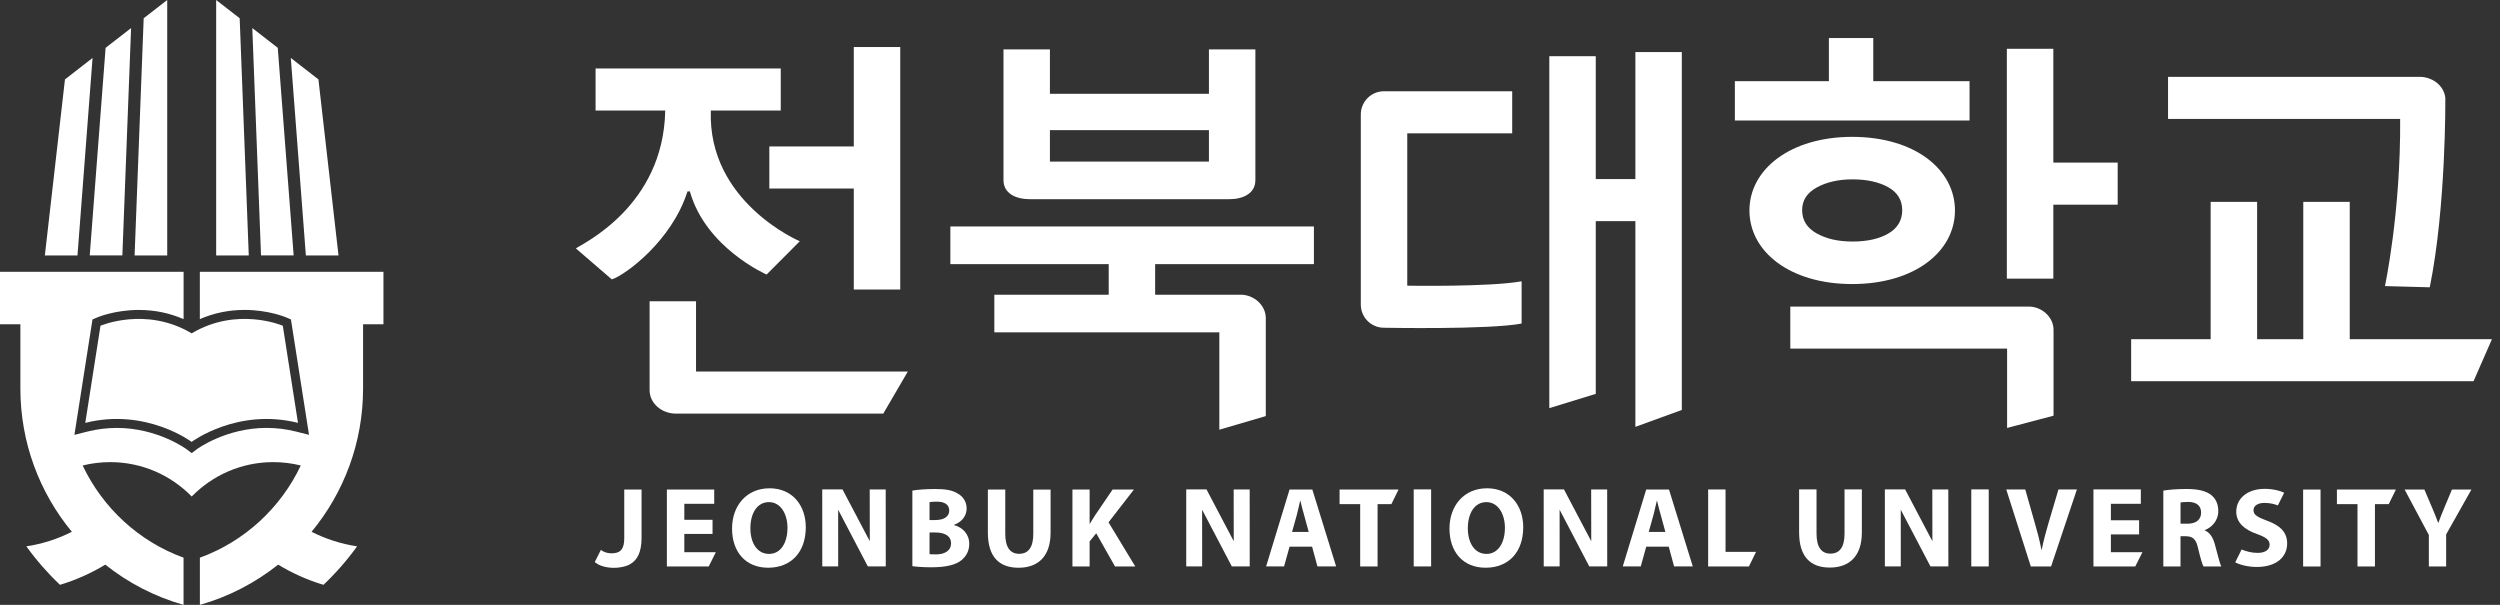 <svg width="124" height="30" viewBox="0 0 124 30" fill="none" xmlns="http://www.w3.org/2000/svg">
<rect x="0" y="0" width="124" height="30" fill="#333333" stroke="none"/>
<path d="M6.676 12.67H8.294V0L7.127 0.905L6.676 12.67Z" fill="white"/>
<path d="M5.238 2.372L4.451 12.669H6.069L6.502 1.392L5.238 2.372Z" fill="white"/>
<path d="M3.222 3.938L2.225 12.67H3.843L4.591 2.875L3.222 3.938Z" fill="white"/>
<path d="M12.339 12.67H10.722V0L11.888 0.905L12.339 12.67Z" fill="white"/>
<path d="M13.777 2.372L14.565 12.669H12.947L12.514 1.392L13.777 2.372Z" fill="white"/>
<path d="M15.794 3.938L16.79 12.67H15.171L14.424 2.875L15.794 3.938Z" fill="white"/>
<path d="M18.004 13.48H9.912V15.829C10.605 15.526 11.347 15.372 12.13 15.372C13.319 15.372 14.169 15.732 14.205 15.747L14.43 15.844L14.469 16.087L15.223 20.903L15.327 21.567L14.677 21.404C14.2 21.284 13.711 21.224 13.224 21.224C11.208 21.224 9.79 22.263 9.776 22.273L9.509 22.473L9.243 22.275C9.229 22.264 7.809 21.225 5.793 21.225C5.307 21.225 4.818 21.286 4.34 21.405L3.691 21.569L3.795 20.904L4.549 16.088L4.587 15.845L4.813 15.748C4.848 15.733 5.698 15.373 6.887 15.373C7.669 15.373 8.413 15.527 9.106 15.83V13.482H0V16.084H1.011V19.27C1.011 21.972 1.971 24.447 3.565 26.377C2.867 26.73 2.108 26.979 1.307 27.098C1.802 27.786 2.361 28.426 2.976 29.007C3.773 28.768 4.525 28.428 5.223 28.006C6.357 28.91 7.672 29.594 9.104 30.001V27.661C6.896 26.858 5.098 25.199 4.099 23.088C4.536 22.98 4.994 22.921 5.463 22.921C7.049 22.921 8.482 23.575 9.509 24.627C10.537 23.575 11.97 22.921 13.556 22.921C14.025 22.921 14.483 22.98 14.919 23.088C13.92 25.2 12.123 26.858 9.914 27.661V30.001C11.346 29.595 12.661 28.91 13.796 28.006C14.493 28.428 15.245 28.769 16.043 29.007C16.658 28.426 17.217 27.786 17.712 27.098C16.91 26.979 16.152 26.73 15.454 26.377C17.047 24.448 18.008 21.972 18.008 19.27V16.084H19.019V13.482H18.008L18.004 13.48Z" fill="white"/>
<path d="M14.029 16.157C14.029 16.157 11.768 15.183 9.507 16.535C7.246 15.183 4.984 16.157 4.984 16.157L4.23 20.974C7.245 20.218 9.505 21.918 9.505 21.918C9.505 21.918 11.766 20.219 14.78 20.974L14.027 16.157H14.029Z" fill="white"/>
<path d="M120.518 14.25L118.293 14.19C118.293 14.19 119.081 10.533 119.048 5.898H107.535V3.812H120.091C120.733 3.856 121.233 4.298 121.289 4.862C121.289 4.862 121.331 10.25 120.516 14.25" fill="white"/>
<path d="M75.472 16.048V13.953C73.859 14.241 69.8 14.17 69.8 14.17V6.613H75.005V4.526H68.647C68.647 4.526 68.645 4.526 68.644 4.526C68.642 4.526 68.641 4.526 68.64 4.526C68.008 4.529 67.496 5.042 67.496 5.677V15.106C67.496 15.742 68.009 16.256 68.644 16.256C68.644 16.256 73.851 16.358 75.472 16.048Z" fill="white"/>
<path d="M91.869 6.788C88.799 6.788 86.772 8.4 86.772 10.439C86.772 12.478 88.775 14.089 91.869 14.089C94.964 14.089 96.966 12.478 96.966 10.439C96.966 8.4 94.964 6.788 91.869 6.788ZM93.678 11.574C93.223 11.843 92.622 11.98 91.889 11.98C91.157 11.98 90.583 11.843 90.102 11.574C89.626 11.308 89.386 10.923 89.386 10.427C89.386 9.932 89.626 9.569 90.102 9.304C90.583 9.034 91.184 8.896 91.888 8.896C92.593 8.896 93.204 9.029 93.666 9.291C94.121 9.55 94.35 9.932 94.35 10.427C94.35 10.923 94.123 11.31 93.676 11.574" fill="white"/>
<path d="M38.159 9.351H42.348V14.36H44.652V2.333H42.348V7.264H38.159V9.351Z" fill="white"/>
<path d="M81.115 8.882H79.15V2.788H76.846V20.243L79.15 19.536V10.969H81.115V21.171L83.418 20.334V2.584H81.115V8.882Z" fill="white"/>
<path d="M92.914 4.026V1.887H90.713V4.026H86.049V5.977H97.689V4.026H92.914Z" fill="white"/>
<path d="M101.845 2.42H99.54V13.82H101.845V10.152H105.037V8.065H101.845V2.42Z" fill="white"/>
<path d="M116.547 16.823V10.011H114.243V16.823H111.953V10.011H109.648V16.823H105.705V18.908H122.688L123.601 16.823H116.547Z" fill="white"/>
<path d="M51.075 9.88H60.967C61.684 9.88 62.267 9.578 62.267 8.937V2.449H59.963V4.651H52.076V2.449H49.773V8.937C49.773 9.577 50.356 9.878 51.075 9.88ZM52.076 6.456H59.963V8.014H52.076V6.456Z" fill="white"/>
<path d="M34.523 18.427V14.942H32.22V19.352C32.22 19.991 32.803 20.514 33.524 20.515H43.81L45.028 18.428H34.525L34.523 18.427Z" fill="white"/>
<path d="M65.17 13.1V11.234H47.138V13.1H54.992V14.618H49.319V16.484H60.479V21.313L62.783 20.638V15.773C62.783 15.135 62.183 14.618 61.548 14.618H57.295V13.1H65.17Z" fill="white"/>
<path d="M35.261 5.482H38.725V3.395H29.541V5.482H32.995C32.91 10.251 28.864 12.095 28.564 12.322L30.347 13.858C31.001 13.65 33.322 11.956 34.1 9.492H34.218C35.001 12.298 38.023 13.617 38.023 13.617L39.67 11.966C39.67 11.966 35.089 10.03 35.258 5.482H35.261Z" fill="white"/>
<path d="M101.856 16.36C101.856 15.723 101.267 15.206 100.63 15.206H88.799V17.292H99.552V21.226L101.856 20.618V16.361V16.36Z" fill="white"/>
<path d="M33.942 26.484H35.342V25.783H33.942V24.99H35.425V24.282H33.077V28.098H35.151L35.505 27.39H33.942V26.484Z" fill="white"/>
<path d="M38.161 24.22C37.038 24.22 36.31 25.074 36.31 26.218C36.31 27.362 36.971 28.159 38.099 28.159C39.227 28.159 39.967 27.4 39.967 26.149C39.967 25.097 39.329 24.218 38.16 24.218M38.145 27.474C37.569 27.474 37.219 26.948 37.219 26.201C37.219 25.454 37.558 24.905 38.14 24.905C38.722 24.905 39.059 25.494 39.059 26.178C39.059 26.92 38.727 27.474 38.145 27.474Z" fill="white"/>
<path d="M47.319 26.043V26.032C47.748 25.873 47.945 25.557 47.945 25.217C47.945 24.877 47.753 24.61 47.488 24.47C47.212 24.306 46.889 24.255 46.365 24.255C45.935 24.255 45.478 24.29 45.253 24.334V28.081C45.445 28.109 45.761 28.137 46.184 28.137C46.94 28.137 47.404 28.013 47.68 27.792C47.917 27.6 48.075 27.328 48.075 26.983C48.075 26.49 47.753 26.162 47.319 26.043ZM46.105 24.905C46.179 24.894 46.286 24.882 46.472 24.882C46.861 24.882 47.082 25.036 47.082 25.324C47.082 25.613 46.84 25.794 46.388 25.794H46.105V24.905ZM46.439 27.497C46.292 27.497 46.19 27.497 46.105 27.486V26.411H46.399C46.828 26.411 47.172 26.564 47.172 26.948C47.172 27.333 46.828 27.497 46.439 27.497Z" fill="white"/>
<path d="M51.251 26.479C51.251 27.153 51.003 27.469 50.55 27.469C50.098 27.469 49.861 27.135 49.861 26.479V24.282H48.998V26.411C48.998 27.628 49.562 28.16 50.523 28.16C51.483 28.16 52.109 27.6 52.109 26.422V24.284H51.251V26.48V26.479Z" fill="white"/>
<path d="M56.241 24.282H55.185L54.322 25.55C54.238 25.686 54.147 25.822 54.062 25.969H54.045V24.282H53.193V28.098H54.045V26.853L54.373 26.45L55.305 28.098H56.31L54.983 25.907L56.242 24.282H56.241Z" fill="white"/>
<path d="M70.984 24.274H70.12V28.095H70.984V24.274Z" fill="white"/>
<path d="M73.746 24.22C72.623 24.22 71.894 25.074 71.894 26.218C71.894 27.362 72.554 28.159 73.684 28.159C74.814 28.159 75.552 27.4 75.552 26.149C75.552 25.097 74.914 24.218 73.746 24.218M73.73 27.474C73.154 27.474 72.804 26.948 72.804 26.201C72.804 25.454 73.143 24.905 73.725 24.905C74.307 24.905 74.644 25.494 74.644 26.178C74.644 26.92 74.31 27.474 73.73 27.474Z" fill="white"/>
<path d="M85.587 24.276H84.724V28.098H86.746L87.1 27.372H85.587V24.276Z" fill="white"/>
<path d="M91.489 26.469C91.489 27.143 91.241 27.46 90.789 27.46C90.337 27.46 90.1 27.126 90.1 26.469V24.273H89.236V26.402C89.236 27.619 89.8 28.151 90.761 28.151C91.721 28.151 92.348 27.59 92.348 26.413V24.274H91.489V26.471V26.469Z" fill="white"/>
<path d="M98.641 24.274H97.776V28.096H98.641V24.274Z" fill="white"/>
<path d="M101.614 25.913C101.484 26.348 101.365 26.802 101.27 27.26H101.253C101.163 26.785 101.044 26.348 100.914 25.896L100.452 24.276H99.51L100.729 28.098H101.733L103.015 24.276H102.1L101.615 25.913H101.614Z" fill="white"/>
<path d="M104.7 26.505H106.099V25.804H104.7V24.989H106.185V24.274H103.835V28.098H105.908L106.264 27.39H104.7V26.505Z" fill="white"/>
<path d="M109.356 26.308V26.292C109.684 26.173 110.027 25.839 110.027 25.352C110.027 25.001 109.903 24.735 109.677 24.554C109.406 24.34 109.011 24.254 108.447 24.254C107.99 24.254 107.578 24.288 107.301 24.333V28.097H108.153V26.597H108.413C108.763 26.602 108.926 26.732 109.028 27.207C109.141 27.677 109.231 27.989 109.294 28.096H110.174C110.1 27.949 109.982 27.451 109.863 27.021C109.768 26.67 109.62 26.416 109.355 26.308M108.493 25.975H108.154V24.923C108.216 24.912 108.335 24.895 108.544 24.895C108.939 24.9 109.175 25.076 109.175 25.427C109.175 25.779 108.921 25.977 108.493 25.977" fill="white"/>
<path d="M115.099 24.282H114.235V28.098H115.099V24.282Z" fill="white"/>
<path d="M115.911 25.006H116.932V28.098H117.797V25.006H118.481L118.836 24.282H115.911V25.006Z" fill="white"/>
<path d="M66.443 25.006H67.465V28.098H68.328V25.006H69.012L69.367 24.282H66.443V25.006Z" fill="white"/>
<path d="M121.616 24.282L121.232 25.199C121.119 25.471 121.03 25.692 120.945 25.93H120.933C120.838 25.68 120.759 25.476 120.64 25.199L120.25 24.282H119.269L120.471 26.535V28.098H121.329V26.507L122.582 24.282H121.617H121.616Z" fill="white"/>
<path d="M66.272 28.095L65.091 24.28H63.962L62.799 28.095H63.69L63.962 27.116H65.08L65.345 28.095H66.27H66.272ZM64.313 25.575C64.376 25.354 64.431 25.065 64.487 24.839H64.499C64.555 25.065 64.623 25.349 64.691 25.575L64.914 26.393L64.912 26.384H64.086L64.312 25.575H64.313Z" fill="white"/>
<path d="M93.489 28.095V24.274H94.494L95.847 26.845L95.843 24.276H96.636L96.639 28.095H95.751L94.278 25.282L94.279 28.095H93.489Z" fill="white"/>
<path d="M58.837 28.095V24.274H59.842L61.194 26.845L61.19 24.276H61.984L61.986 28.095H61.099L59.625 25.282L59.627 28.095H58.837Z" fill="white"/>
<path d="M83.962 28.095L82.782 24.28H81.652L80.489 28.095H81.381L81.652 27.116H82.77L83.035 28.095H83.961H83.962ZM82.004 25.575C82.066 25.354 82.122 25.065 82.178 24.839H82.189C82.246 25.065 82.313 25.349 82.382 25.575L82.605 26.393L82.602 26.384H81.777L82.002 25.575H82.004Z" fill="white"/>
<path d="M76.569 28.095L76.567 24.274H77.572L78.926 26.845L78.922 24.276H79.716L79.718 28.095H78.829L77.357 25.282L77.358 28.095H76.569Z" fill="white"/>
<path d="M40.785 28.095L40.783 24.274H41.788L43.142 26.845L43.138 24.276H43.931L43.934 28.095H43.045L41.573 25.282L41.574 28.095H40.785Z" fill="white"/>
<path d="M30.163 27.43C30.02 27.404 29.895 27.348 29.804 27.273L29.505 27.872L29.502 27.877V27.88C29.502 27.88 29.517 27.893 29.544 27.912C29.61 27.967 29.698 28.016 29.802 28.055C29.802 28.055 29.804 28.055 29.805 28.055C29.962 28.114 30.154 28.154 30.364 28.163C30.547 28.17 30.73 28.152 30.891 28.115C30.899 28.114 30.907 28.111 30.914 28.11C30.941 28.104 30.968 28.096 30.993 28.09C31.019 28.082 31.043 28.075 31.067 28.067C31.086 28.061 31.105 28.053 31.123 28.046C31.137 28.04 31.151 28.035 31.165 28.029C31.193 28.016 31.22 28.003 31.244 27.989C31.611 27.786 31.821 27.381 31.821 26.692V24.281H30.963V26.681C30.969 27.21 30.783 27.399 30.485 27.433C30.441 27.441 30.392 27.445 30.34 27.445C30.279 27.445 30.219 27.439 30.163 27.428" fill="white"/>
<path d="M112.467 25.836C111.983 25.652 111.773 25.547 111.773 25.306C111.773 25.111 111.952 24.944 112.318 24.944C112.602 24.944 112.824 25.006 112.981 25.069L113.288 24.453L113.293 24.437C113.07 24.337 112.759 24.247 112.336 24.247C111.452 24.247 110.919 24.737 110.919 25.378C110.919 25.924 111.325 26.27 111.947 26.488C112.397 26.65 112.574 26.782 112.574 27.017C112.574 27.253 112.369 27.424 111.98 27.424C111.685 27.424 111.403 27.346 111.184 27.254L110.872 27.882L110.869 27.892C111.081 28.01 111.503 28.121 111.931 28.121C112.96 28.121 113.443 27.586 113.443 26.956C113.443 26.426 113.132 26.081 112.47 25.836H112.467Z" fill="white"/>
</svg>
